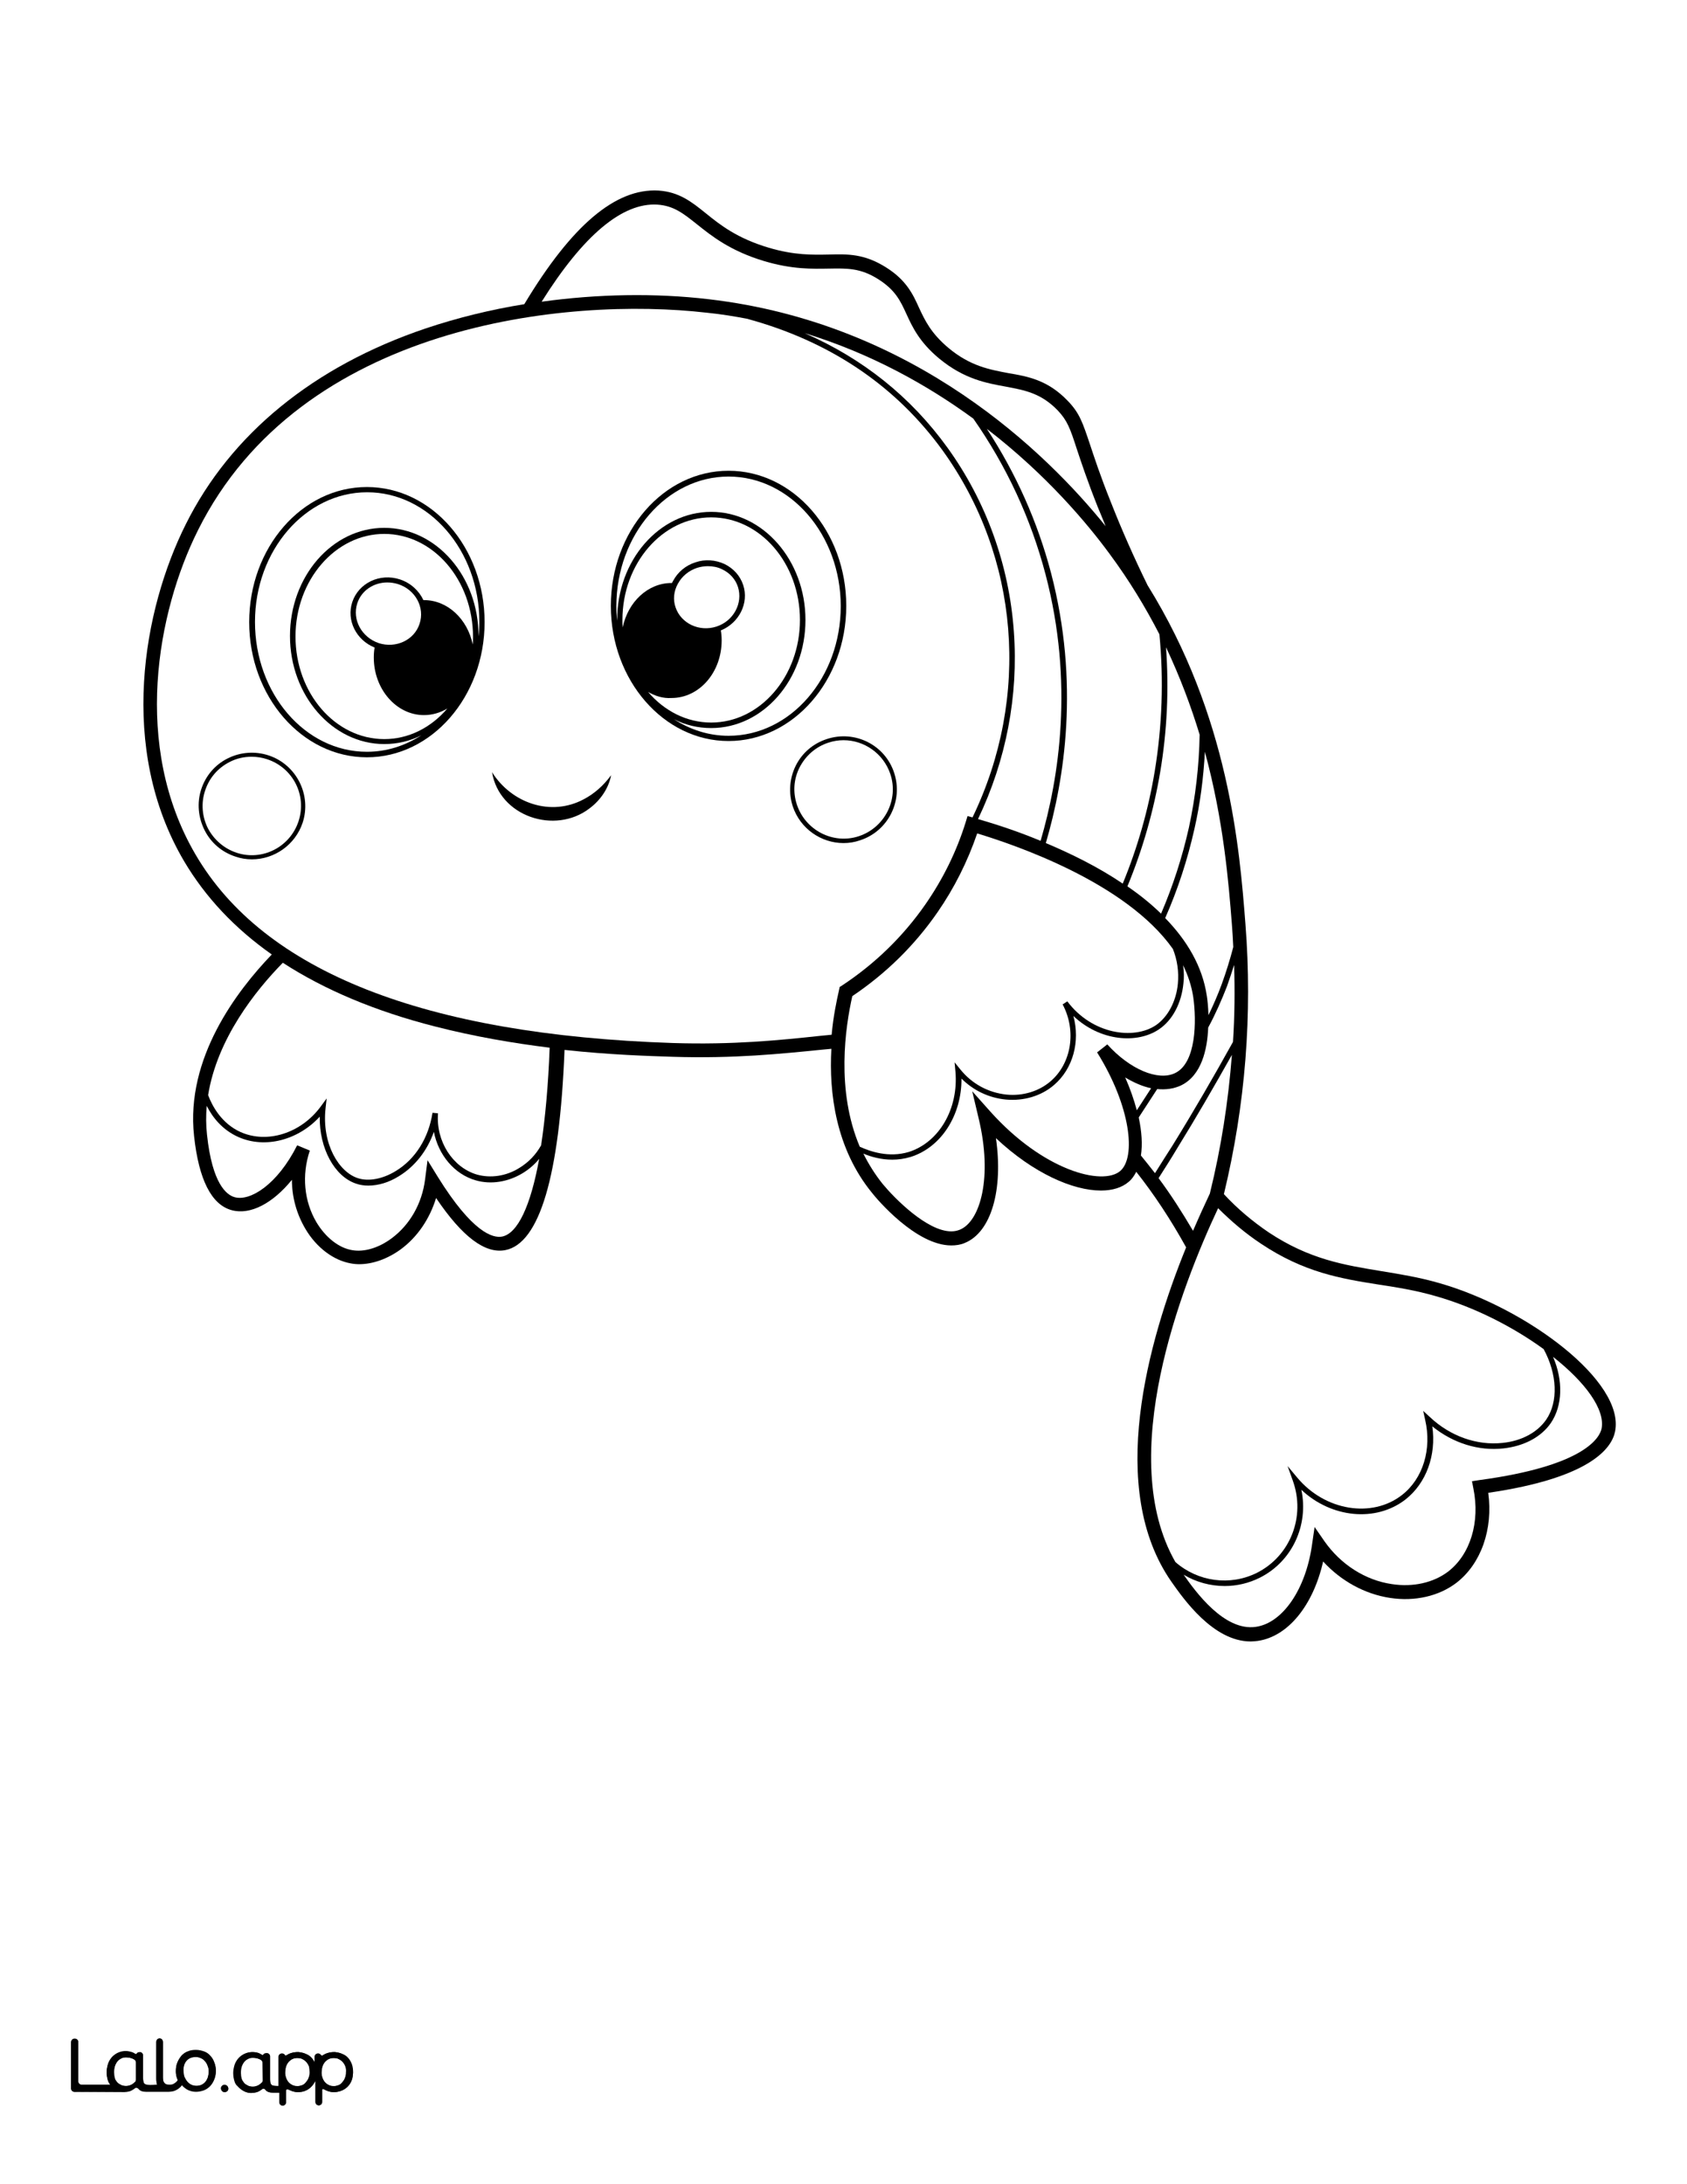 <?xml version="1.0" encoding="utf-8"?>
<!-- Generator: Adobe Illustrator 26.1.0, SVG Export Plug-In . SVG Version: 6.00 Build 0)  -->
<svg version="1.1"  id="Layer_1" data-name="Layer 1" xmlns="http://www.w3.org/2000/svg" xmlns:xlink="http://www.w3.org/1999/xlink" x="0px" y="0px"
	 viewBox="0 0 612 792" style="enable-background:new 0 0 612 792;" xml:space="preserve">
<rect x="0" y="0" width="612" height="792" fill="#808080" stroke="none"/>
<style type="text/css">
	.st0{fill:#FFFFFF;}
	.st1{fill:#010101;}
</style>
<g id="Black">
	<rect x="12.1" y="13" width="591.7" height="769.9"/>
</g>
<g id="Color">
	<path class="st0" d="M124.5,747.9c-0.4-0.5-0.8-0.9-1.4-1.2c-0.2-0.1-0.4-0.2-0.6-0.3c-0.4-0.1-0.7-0.2-1.1-0.2
		c-0.8,0-1.5,0.1-2.1,0.3c-0.5,0.2-0.9,0.5-1.3,0.9c-0.8,0.9-1.3,2.1-1.4,3.6c0,0.7,0,1.4,0.2,2s0.5,1.2,0.8,1.7
		c0.4,0.5,0.8,0.9,1.4,1.2c0.5,0.3,1.2,0.5,1.8,0.5c0.6,0.1,1.3-0.1,1.9-0.3s1-0.5,1.4-1s0.8-1,1-1.6c0.3-0.7,0.4-1.4,0.4-2.1
		c0.1-0.7,0-1.3-0.2-2C125.2,749,124.9,748.4,124.5,747.9z"/>
	<path class="st0" d="M111.3,747.9c-0.4-0.5-0.8-0.9-1.4-1.2c-0.2-0.1-0.4-0.2-0.6-0.3c-0.4-0.1-0.7-0.2-1.1-0.2
		c-0.8,0-1.5,0.1-2.1,0.3c-0.5,0.2-0.9,0.5-1.3,0.9c-0.8,0.9-1.3,2.1-1.4,3.6c0,0.7,0,1.4,0.2,2s0.5,1.2,0.8,1.7
		c0.4,0.5,0.8,0.9,1.4,1.2c0.5,0.3,1.2,0.5,1.8,0.5c0.6,0.1,1.3-0.1,1.9-0.3s1-0.5,1.4-1s0.8-1,1-1.6c0.3-0.7,0.4-1.4,0.4-2.1
		c0-0.7-0.1-1.3-0.2-2C112,749,111.7,748.4,111.3,747.9z"/>
	<path class="st0" d="M102.6,349.1c-9.9,10.1-23.8,27.5-27.1,48c1.5,4,4.9,10.3,11.8,13.4c9.7,4.3,21.9,0.4,29-9.2l2.2-3l-0.4,3.6
		c-1.4,13,4.9,23.1,11.7,25.3c3.9,1.3,9.1,0.3,13.8-2.6c7.1-4.3,11.9-12,13.3-21.1l2,0.2c-0.8,10.1,5.3,19.6,14.1,22.2
		c5,1.4,10.6,0.6,15.4-2.4c3.3-2,6-4.8,7.9-8.2c1.5-9.9,2.6-21.8,3.1-35.4c-12.9-1.6-27.2-4-41.6-7.7
		C136.2,366.7,117.7,358.9,102.6,349.1z"/>
	<path class="st0" d="M189.6,425.4c-5.3,3.2-11.5,4.2-17,2.6c-7.8-2.2-13.6-9.3-15.2-17.6c-2.4,6.8-6.8,12.5-12.7,16.1
		c-3.7,2.3-7.5,3.4-11.1,3.4c-1.5,0-3-0.2-4.4-0.7c-7.9-2.6-13.4-12.9-13.2-24.3c-7.8,8.5-19.8,11.7-29.5,7.4
		C80.6,409.7,77,405,75,401c-0.3,3.4-0.3,6.9,0.1,10.5c1.9,17.8,7.1,21.8,10,22.6c5.6,1.6,15.5-4.5,22.7-18.8l4.6,1.9
		c-3,8.9-2.1,18.4,2.4,26c3.3,5.5,8.1,9.3,12.9,10.1c4.4,0.8,9.7-0.8,14.4-4.3c6.6-4.9,11-12.6,12.1-21.3l0.9-7l3.7,6
		c12.6,20.3,20,22.3,23.3,21.7c5.7-1.1,10.4-11.1,13.5-28.2C194,422.2,191.9,424,189.6,425.4z"/>
	<path class="st0" d="M377.5,304.9c6.7-22.8,12.1-57.4,1.8-96.6c-5.3-20.2-14.1-39.2-26.2-56.5c-16.7-12.2-37.1-23.6-61.2-31
		c21.1,9.2,38.5,23.1,51.8,41.5c14,19.4,22.4,42.5,24.1,66.7c1.7,23.3-2.8,46.7-13,68C360.3,298.6,368.4,301.1,377.5,304.9z"/>
	<path class="st0" d="M133.1,272.6c7.2,0,13.9-2.2,19.8-6c-4.1,2.1-8.7,3.2-13.5,3.2c-18.8,0-34.2-17.6-34.2-39.2
		s15.3-39.2,34.2-39.2s34.2,17.6,34.2,39.2c0,0.1,0,0.2,0,0.2c0.2-1.7,0.3-3.5,0.3-5.3c0-25.9-18.3-47-40.7-47s-40.7,21.1-40.7,47
		S110.6,272.6,133.1,272.6z"/>
	<path class="st0" d="M42.5,755c0.4,0.5,0.9,0.7,1.4,1c0.6,0.3,1.3,0.4,1.9,0.4c0.7,0,1.3-0.2,2-0.5c0.5-0.3,0.9-0.6,1.3-1
		c0.2-0.2,0.3-0.5,0.3-0.8l0,0v-6.3c0-0.4-0.2-0.8-0.6-1c-0.4-0.2-0.7-0.4-1.1-0.5c-0.6-0.2-1.3-0.3-1.9-0.3c-0.6,0-1.3,0.1-1.8,0.4
		c-0.6,0.3-1,0.6-1.4,1.1s-0.7,1.1-0.9,1.7c-0.2,0.7-0.3,1.4-0.3,2.2c0,0.7,0.1,1.5,0.3,2.2C41.8,754.1,42.1,754.5,42.5,755z"/>
	<path class="st0" d="M0,792h612V0H0V792z M81.3,758.6c-0.6-0.1-1-0.5-1.1-1.1c-0.2-0.9,0.6-1.7,1.5-1.5c0.5,0.1,1,0.5,1.1,1.1
		C83,758,82.2,758.7,81.3,758.6z M127.5,754.6c-0.7,1.7-2.1,3-3.9,3.6c-0.9,0.3-1.8,0.4-2.8,0.4c-0.9,0-1.8-0.3-2.6-0.7l-0.8-0.4
		c-0.2-0.1-0.5,0.1-0.5,0.3v4.4c0,0.7-0.6,1.2-1.2,1.2l0,0c-0.7,0-1.2-0.6-1.2-1.2v-7.6c0-0.1-0.1-0.1-0.1,0
		c-0.4,0.8-1.6,2.8-3.8,3.6c-1.2,0.4-2.3,0.4-2.8,0.4c-0.9,0-1.8-0.3-2.6-0.7l-0.7-0.3c-0.3-0.1-0.7,0.1-0.7,0.4v4.3
		c0,0.7-0.6,1.2-1.2,1.2l0,0c-0.7,0-1.2-0.6-1.2-1.2v-3.5H99c-1.3,0-2.3-0.3-2.8-1.1c-0.2-0.3-0.8-0.5-1.2-0.2
		c-0.2,0.1-0.3,0.2-0.4,0.3s-0.3,0.2-0.5,0.3c-0.4,0.2-0.9,0.4-1.4,0.6c-0.5,0.1-1,0.2-1.5,0.2c-0.3,0-0.5,0-0.6,0
		c-2.4-0.2-4-2-4.4-2.4c-0.1-0.1-0.1-0.2-0.2-0.2l0,0c-0.1-0.1-0.2-0.2-0.3-0.3c0-0.1-0.1-0.1-0.1-0.2c0,0,0-0.1-0.1-0.1
		c-0.2-0.3-0.3-0.6-0.4-0.9c-0.3-0.9-0.5-2-0.5-3.1c0-1,0.2-2,0.5-3c0.3-0.9,0.8-1.7,1.4-2.4c1.3-1.4,3.1-2.2,5-2.2
		c0.8,0,1.6,0.2,2.3,0.4c0.4,0.2,0.8,0.3,1.1,0.6c0.2,0.1,0.5,0.1,0.6-0.1l0,0c0.3-0.6,1.3-0.5,1.4-0.5l0,0c0.5,0.1,0.9,0.6,0.9,1.1
		v7.9c0,0.7,0,1.8,0.4,2.3c0.1,0.1,0.1,0.1,0.2,0.2c0.4,0.4,1.6,0.4,2.6,0.4v-10.6c0-0.7,0.6-1.2,1.2-1.2l0,0c0.4,0,0.8,0.2,1,0.6
		c0.1,0.2,0.4,0.3,0.6,0.1c0.5-0.3,1-0.6,1.6-0.8c0.4-0.1,0.7-0.2,1.1-0.3c0,0,0,0,0.1,0c0.5-0.1,1.1-0.1,1.6-0.1
		c0.9,0.1,1.8,0.3,2.7,0.7c0.8,0.4,1.5,0.9,2.1,1.5c0.4,0.5,0.8,1.1,1.1,1.7v-2.2c0-0.7,0.6-1.2,1.2-1.2l0,0c0.4,0,0.8,0.2,1,0.6
		c0.2,0.2,0.5,0.3,0.7,0.1c0.5-0.3,1-0.6,1.6-0.8c0.4-0.1,0.7-0.2,1.1-0.3c0,0,0,0,0.1,0c0.5-0.1,1.1-0.1,1.6-0.1
		c0.9,0.1,1.8,0.3,2.7,0.7c0.8,0.4,1.5,0.9,2.1,1.5c0.6,0.7,1.1,1.5,1.3,2.3c0.3,0.9,0.4,1.9,0.4,3
		C128.1,752.7,127.9,753.7,127.5,754.6z M67.4,190.1c16.3-32.7,46.4-57.3,87-71c11.3-3.8,23.4-6.8,35.8-8.8
		c17.2-28.6,33.1-42.1,48.7-41.2c7.4,0.5,11.9,4,17.1,8.2c5.3,4.3,11.4,9.1,22.8,12.5c9.4,2.8,16,2.6,21.8,2.5
		c7-0.2,13-0.3,20.9,4.7c7.3,4.6,9.7,9.7,11.9,14.6c2.1,4.5,4.3,9.2,10.6,14.5c8,6.7,15,7.9,21.8,9.2c7.1,1.2,14.3,2.5,21.5,10
		c4.4,4.5,5.5,8.1,8.1,15.8c1.6,4.8,3.7,11.3,7.6,21c4,10.2,8.5,20.3,13.3,30.1c29.6,47.6,33.4,95.7,35.5,122.7
		c2.6,32.9,0,65.8-7.8,98.1c4.9,5.3,10.4,9.9,16.3,13.9c14.8,9.8,27.4,11.8,40.7,14c6.7,1.1,13.7,2.2,21.3,4.4
		c31.7,9.1,67.3,35.7,63.6,53.8c-1.2,6-8.9,16.8-46,22.2c1.8,13.2-2.6,25.7-11.5,32.6c-6.4,4.9-15.2,6.9-24.2,5.5
		c-9.1-1.4-17.7-6.1-24.2-13.2c-3.6,15.9-12.7,27.2-23.7,28.8c-0.9,0.1-1.7,0.2-2.6,0.2c-13.6,0-24.4-15.5-28.7-21.6
		c-23.6-33.7-8.6-87.2,5.3-121.3c-5.6-10.1-11.6-19.2-18.1-27.4c-0.7,1.4-1.6,2.7-2.7,3.6c-2.4,2.1-5.9,3.2-10.1,3.2
		c-10.2,0-24.6-6.3-38.1-19c2.7,18.7-1.7,34.1-11.3,38c-1.6,0.7-3.3,0.9-4.9,0.9c-12.8,0-27-16.8-28.7-19
		c-13.2-16.1-15.7-36.3-14.8-52.3c-1.1,0.1-2.1,0.2-3.2,0.3c-15,1.5-32.1,3.3-54.3,2.6c-8.8-0.3-22.8-0.7-39.3-2.5
		c-1.8,45.8-9.1,70.2-21.5,72.6c-7.3,1.4-15.6-4.8-25.1-18.9c-2.3,7.5-6.7,14.1-12.8,18.6c-4.8,3.5-10.2,5.4-15.1,5.4
		c-1,0-2.1-0.1-3.1-0.3c-6.2-1.1-12.4-5.7-16.4-12.5c-3.2-5.4-4.9-11.5-4.9-17.8c-6.9,8.5-15.1,12.9-21.9,11
		c-7.3-2-11.9-11.1-13.6-26.9c-3.1-28.2,15.5-52.6,28.2-65.8c-13.5-9.5-24.1-20.8-31.8-33.8C42.6,271.3,52,220.8,67.4,190.1z
		 M25.8,740.4c0-0.7,0.6-1.2,1.2-1.2h0.2c0.7,0,1.2,0.6,1.2,1.2v14.3c0,0.7,0.6,1.2,1.2,1.2h10.5c-0.4-0.4-0.7-0.9-0.9-1.5
		c-0.3-0.9-0.5-2-0.5-3.1c0-1,0.2-2,0.5-3c0.3-0.9,0.8-1.7,1.4-2.4c1.3-1.4,3.1-2.2,5-2.2c0.8,0,1.6,0.2,2.3,0.4
		c0.4,0.2,0.8,0.3,1.1,0.6c0.2,0.1,0.5,0.1,0.6-0.1l0,0c0.3-0.6,1.3-0.5,1.4-0.5c0.5,0.1,0.9,0.6,0.9,1.1v7.9c0,0.7,0,1.8,0.4,2.3
		c0.1,0.1,0.1,0.1,0.2,0.2c0.7,0.6,3.3,0.4,4.2,0.3c0.1,0,0.2,0,0.4,0c0-0.1,0-0.1-0.1-0.1c-0.2-0.6-0.3-1.3-0.3-2.2v-13.3
		c0-0.7,0.6-1.2,1.2-1.2l0,0c0.7,0,1.2,0.6,1.2,1.2v13c0,1,0.2,1.6,0.6,2c0.4,0.5,1,0.6,1.8,0.6c0.3,0,0.7,0,1-0.1
		c0.9-0.3,1.8-1.1,2-1.6c0,0-0.2-0.5-0.3-0.8c-0.3-0.9-0.4-1.5-0.4-2.6c0-1.2,0.2-2.2,0.6-3.1c0.4-0.9,0.9-1.7,1.5-2.4
		c0.7-0.7,1.4-1.2,2.3-1.5c0.9-0.4,1.9-0.5,2.9-0.5s1.9,0.2,2.8,0.5s1.7,0.8,2.3,1.5c0.7,0.7,1.2,1.5,1.5,2.4c0.4,0.9,0.6,2,0.6,3.1
		s-0.2,2.2-0.6,3.1c-0.7,1.8-2,3.2-3.8,3.9c-0.9,0.4-1.9,0.5-2.8,0.5c-1,0-1.9-0.2-2.8-0.6c-0.7-0.3-1.9-1.2-2.3-1.8
		c-0.6,1-2.2,2-3.2,2.2c-0.5,0.1-1.1,0.2-1.6,0.2H53c-1.3,0-2.3-0.3-2.8-1.1c-0.2-0.3-0.8-0.5-1.2-0.2c-0.2,0.1-0.3,0.2-0.4,0.3
		c-0.1,0.1-0.3,0.2-0.5,0.3c-0.4,0.2-0.9,0.4-1.4,0.6c-0.5,0.1-1,0.2-1.5,0.2L27,758.5c-0.7,0-1.2-0.6-1.2-1.2V740.4z"/>
	<path class="st0" d="M67.8,754.8c0.4,0.5,0.9,0.9,1.5,1.2s1.2,0.4,1.9,0.4c0.7,0,1.3-0.1,1.9-0.4c0.6-0.2,1-0.6,1.4-1.1
		s0.7-1.1,0.9-1.7c0.2-0.7,0.3-1.4,0.3-2.1c0-0.7-0.1-1.4-0.4-2c-0.2-0.6-0.5-1.2-1-1.7c-0.4-0.5-0.9-0.9-1.5-1.1
		c-0.6-0.3-1.2-0.4-1.8-0.4c-1.5,0-2.6,0.5-3.4,1.4c-0.8,1-1.2,2.2-1.2,3.8c0,0.7,0.1,1.4,0.3,2.1C67,753.7,67.4,754.3,67.8,754.8z"
		/>
	<path class="st0" d="M258,185.6c18.8,0,34.2,17.6,34.2,39.2S276.9,264,258,264c-4.8,0-9.4-1.1-13.5-3.2c5.9,3.8,12.6,6,19.8,6
		c22.5,0,40.7-21.1,40.7-47s-18.3-47-40.7-47s-40.7,21.1-40.7,47c0,1.8,0.1,3.6,0.3,5.3c0-0.1,0-0.2,0-0.2
		C223.8,203.2,239.2,185.6,258,185.6z"/>
	<path class="st0" d="M94.8,747c-0.4-0.2-0.7-0.4-1.1-0.5c-0.6-0.2-1.3-0.3-1.9-0.3s-1.3,0.1-1.8,0.4c-0.6,0.3-1,0.6-1.4,1.1
		s-0.7,1.1-0.9,1.7c-0.2,0.7-0.3,1.4-0.3,2.2c0,0.7,0.1,1.5,0.3,2.2c0.2,0.6,0.5,1,0.9,1.5s0.9,0.7,1.4,1c0.6,0.3,1.3,0.4,1.9,0.4
		c0.7,0,1.3-0.2,2-0.5c0.5-0.3,0.9-0.6,1.3-1c0.2-0.2,0.3-0.5,0.3-0.8v-6.3C95.4,747.6,95.2,747.2,94.8,747z"/>
	<path class="st0" d="M244,378.2c21.9,0.7,38.7-1,53.6-2.6c1.4-0.1,2.8-0.3,4.1-0.4c0.6-6.7,1.8-12.3,2.7-16.3l0.2-1l0.8-0.5
		c12-7.9,22.3-17.9,30.4-29.6c6.3-9.1,11.2-19,14.5-29.6l0.7-2.3l1.8,0.5c21.1-43.7,17-94.4-10.8-133c-16.5-22.8-39.4-38.6-68.1-47
		c-1-0.3-1.9-0.5-2.8-0.8c-4.7-0.9-9.6-1.7-14.6-2.2c-51-5.9-147.4,4.1-184.7,78.9c-14.8,29.6-23.9,78.2-0.9,117.5
		C95.7,352.3,154,375.2,244,378.2z M324.4,280.3c3.3,10.1-2.2,21.1-12.4,24.4c-2,0.7-4,1-6,1c-8.1,0-15.7-5.2-18.4-13.3
		c-1.6-4.9-1.2-10.2,1.1-14.8c2.3-4.6,6.3-8,11.2-9.6C310.1,264.6,321.1,270.1,324.4,280.3z M264.3,170.7c23.6,0,42.7,22,42.7,49
		s-19.2,49-42.7,49s-42.7-22-42.7-49S240.7,170.7,264.3,170.7z M211.8,289.8c3.8-2,7.1-4.9,9.9-8.7c-0.9,4.7-3.8,9-7.8,12
		c-12.6,9.7-32.8,2.9-35.4-13.1C185.6,291.3,199.9,296.2,211.8,289.8z M133.1,176.6c23.6,0,42.7,22,42.7,49s-19.2,49-42.7,49
		s-42.7-22-42.7-49S109.5,176.6,133.1,176.6z M73,286.2c1.6-4.9,5-8.9,9.6-11.2c4.6-2.3,9.9-2.7,14.8-1.1
		c10.1,3.3,15.7,14.3,12.4,24.4c-2.7,8.1-10.3,13.3-18.4,13.3c-2,0-4-0.3-6-1c-4.9-1.6-8.9-5-11.2-9.6S71.4,291.1,73,286.2z"/>
	<path class="st0" d="M139.4,193.6c-17.7,0-32.2,16.7-32.2,37.2s14.4,37.2,32.2,37.2c8.9,0,17-4.2,22.9-11.1
		c-2.5,1.5-5.4,2.4-8.5,2.4c-10,0-18.2-9.4-18.2-20.9c0-1.2,0.1-2.5,0.3-3.6c-6.7-2.7-10.3-9.9-8.1-16.5c2.3-6.9,10-10.6,17.3-8.2
		c3.9,1.3,6.9,4.1,8.5,7.5c0.1,0,0.2,0,0.2,0c8.6,0,15.8,6.9,17.7,16.1c0.1-0.9,0.1-1.8,0.1-2.7
		C171.6,210.2,157.1,193.6,139.4,193.6z"/>
	<path class="st0" d="M358,155.5c10.6,16.2,18.4,33.7,23.3,52.3c10.4,39.8,4.9,74.8-1.9,97.9c9,3.8,18.9,8.6,27.9,14.7
		c5.4-13.1,9.3-26.8,11.6-40.7c2.7-16.4,3.3-33.1,1.7-49.7c-5-9.7-10.9-19.5-18.1-29.2C394.5,189.9,379.7,172.2,358,155.5z"/>
	<path class="st0" d="M257.1,108.5c74.9,8.7,122.8,56,144,82.3c-0.9-2.3-1.9-4.6-2.8-6.8c-3.9-9.8-6.1-16.5-7.7-21.3
		c-2.4-7.4-3.4-10.2-6.9-13.9c-6.1-6.3-12-7.3-18.8-8.6c-7.1-1.3-15.1-2.7-24.2-10.2c-7.2-6-9.7-11.4-11.9-16.2
		c-2.2-4.8-4-8.6-10.1-12.5c-6.6-4.2-11.4-4-18.1-3.9c-5.9,0.1-13.2,0.3-23.3-2.7c-12.4-3.7-19.1-9.1-24.5-13.4
		c-4.9-3.9-8.4-6.7-14.3-7.1c-12.7-0.8-26.9,11.1-42,35.2C216.8,106.6,237.6,106.2,257.1,108.5z"/>
	<path class="st0" d="M438.3,372.6c-0.3,7.9-2.4,17.4-9.9,21c-2.6,1.2-5.5,1.6-8.6,1.3l-6.7,10.3c1.1,5.1,1.4,9.8,0.8,13.8
		c1.7,2.1,3.4,4.2,5.1,6.4c2.1-3.4,4.3-6.8,6.4-10.1c7.6-12.3,14.9-24.9,21.9-37.5c0.6-9.3,0.7-18.6,0.4-27.9
		c-0.8,2.6-1.7,5.2-2.6,7.8C443.1,362.8,440.9,367.8,438.3,372.6z"/>
	<path class="st0" d="M420.3,427.2c4.4,5.9,8.5,12.3,12.5,19.1c2.2-5.1,4.3-9.7,6.1-13.5c4.1-16.6,6.7-33.4,8-50.3
		c-6.4,11.4-13,22.8-19.8,33.8C424.9,420,422.6,423.6,420.3,427.2z"/>
	<path class="st0" d="M422.7,332.9c7.8,8,13.5,17.4,15.1,28.2c0.2,1.2,0.5,3.8,0.6,7c1.8-3.7,3.4-7.4,4.8-11.2
		c1.6-4.4,3-8.9,4.2-13.5c-0.1-2.7-0.3-5.5-0.5-8.2c-1.2-15.3-3-37.6-9.8-62.6c-0.5,9.4-1.7,18.8-3.8,28
		C430.8,311.7,427.3,322.5,422.7,332.9z"/>
	<path class="st0" d="M420.9,279.9c-2.4,14.2-6.4,28.2-11.9,41.5c4.4,3,8.5,6.3,12.2,9.9c4.3-10,7.7-20.5,10.1-31.2
		c2.4-11.1,3.7-22.4,3.9-33.7c-3.1-10.2-7.1-20.9-12.2-31.7C424.1,249.9,423.4,265,420.9,279.9z"/>
	<path class="st0" d="M235.1,250.9c5.8,6.8,13.9,11.1,22.9,11.1c17.7,0,32.2-16.7,32.2-37.2s-14.4-37.2-32.2-37.2
		c-17.7,0-32.2,16.7-32.2,37.2c0,0.9,0,1.8,0.1,2.7c1.9-9.2,9.1-16.1,17.7-16.1c0.1,0,0.2,0,0.2,0c0.1-0.3,0.2-0.5,0.4-0.8
		c1.7-3.2,4.6-5.6,8.1-6.7c3.5-1.2,7.2-0.9,10.5,0.6c3.3,1.6,5.7,4.3,6.8,7.6c2.2,6.6-1.5,13.8-8.1,16.5c0.2,1.2,0.3,2.4,0.3,3.6
		c0,11.6-8.1,20.9-18.2,20.9C240.6,253.3,237.7,252.4,235.1,250.9z"/>
	<path class="st0" d="M408.2,390.7c1.8,4.1,3.2,8.1,4.2,11.9l5.2-8C414.6,394,411.4,392.6,408.2,390.7z"/>
	<path class="st1" d="M27,758.5l18.2,0.1c0.5,0,1-0.1,1.5-0.2c0.5-0.1,1-0.3,1.4-0.6c0.2-0.1,0.3-0.2,0.5-0.3
		c0.1-0.1,0.3-0.2,0.4-0.3c0.3-0.3,0.9-0.1,1.2,0.2c0.6,0.8,1.5,1.1,2.8,1.1h8.2c0.5,0,1.1-0.1,1.6-0.2c1-0.2,2.6-1.2,3.2-2.2
		c0.4,0.6,1.6,1.5,2.3,1.8c0.9,0.4,1.8,0.6,2.8,0.6s1.9-0.2,2.8-0.5c1.8-0.7,3.1-2.1,3.8-3.9c0.4-0.9,0.6-2,0.6-3.1
		c0-1.2-0.2-2.2-0.6-3.1c-0.3-0.9-0.9-1.7-1.5-2.4c-0.7-0.7-1.4-1.2-2.3-1.5c-0.9-0.4-1.8-0.5-2.8-0.5s-1.9,0.2-2.9,0.5
		c-0.9,0.3-1.6,0.8-2.3,1.5c-0.6,0.6-1.1,1.4-1.5,2.4c-0.4,0.9-0.6,2-0.6,3.1s0.1,1.7,0.4,2.6c0.1,0.2,0.3,0.7,0.3,0.8
		c-0.2,0.6-1.1,1.4-2,1.6c-0.3,0.1-0.7,0.1-1,0.1c-0.7,0-1.4-0.1-1.8-0.6c-0.4-0.5-0.6-1-0.6-2v-13c0-0.7-0.6-1.2-1.2-1.2l0,0
		c-0.7,0-1.2,0.6-1.2,1.2v13.3c0,0.9,0.1,1.6,0.3,2.2c0,0.1,0,0.1,0.1,0.1c-0.1,0-0.2,0-0.4,0c-1,0.1-3.5,0.3-4.2-0.3
		c-0.1-0.1-0.1-0.1-0.2-0.2c-0.4-0.5-0.4-1.7-0.4-2.3v-7.9c0-0.5-0.4-1-0.9-1.1c-0.1,0-1-0.1-1.4,0.5l0,0c-0.1,0.2-0.4,0.3-0.6,0.1
		c-0.4-0.2-0.7-0.4-1.1-0.6c-0.7-0.3-1.4-0.4-2.3-0.4c-1.9,0-3.7,0.8-5,2.2c-0.6,0.7-1.1,1.5-1.4,2.4c-0.3,1-0.5,2-0.5,3
		c0,1.1,0.2,2.2,0.5,3.1c0.2,0.5,0.5,1,0.9,1.5H29.6c-0.7,0-1.2-0.6-1.2-1.2v-14.3c0-0.7-0.6-1.2-1.2-1.2H27c-0.7,0-1.2,0.6-1.2,1.2
		v16.8C25.8,757.9,26.3,758.5,27,758.5z M67.7,747.2c0.8-1,2-1.4,3.4-1.4c0.6,0,1.3,0.2,1.8,0.4c0.6,0.3,1.1,0.7,1.5,1.1
		c0.4,0.5,0.8,1.1,1,1.7c0.2,0.7,0.4,1.3,0.4,2s-0.1,1.4-0.3,2.1c-0.2,0.6-0.5,1.2-0.9,1.7s-0.9,0.8-1.4,1.1
		c-0.6,0.3-1.3,0.4-1.9,0.4s-1.3-0.1-1.9-0.4c-0.6-0.3-1.1-0.7-1.5-1.2s-0.7-1.1-1-1.7c-0.2-0.7-0.3-1.4-0.3-2.1
		C66.5,749.4,66.9,748.1,67.7,747.2z M41.6,749.2c0.2-0.6,0.5-1.2,0.9-1.7s0.9-0.8,1.4-1.1c0.6-0.3,1.2-0.4,1.8-0.4s1.3,0.1,1.9,0.3
		c0.4,0.1,0.8,0.3,1.1,0.5s0.6,0.6,0.6,1v6.3l0,0c0,0.3-0.1,0.6-0.3,0.8c-0.4,0.4-0.8,0.7-1.3,1c-0.6,0.3-1.3,0.5-2,0.5
		s-1.4-0.1-1.9-0.4c-0.5-0.3-1-0.5-1.4-1s-0.7-0.9-0.9-1.5c-0.2-0.7-0.3-1.4-0.3-2.2C41.3,750.6,41.4,749.9,41.6,749.2z"/>
	<path class="st1" d="M126.4,746.3c-0.6-0.7-1.3-1.2-2.1-1.5c-0.8-0.4-1.8-0.6-2.7-0.7c-0.5,0-1.1,0-1.6,0.1c0,0,0,0-0.1,0
		c-0.4,0.1-0.8,0.2-1.1,0.3c-0.6,0.2-1.1,0.4-1.6,0.8c-0.2,0.2-0.5,0.1-0.7-0.1c-0.2-0.3-0.6-0.6-1-0.6l0,0c-0.7,0-1.2,0.6-1.2,1.2
		v2.2c-0.3-0.6-0.7-1.2-1.1-1.7c-0.6-0.7-1.3-1.2-2.1-1.5c-0.8-0.4-1.8-0.6-2.7-0.7c-0.5,0-1.1,0-1.6,0.1c0,0,0,0-0.1,0
		c-0.4,0.1-0.8,0.2-1.1,0.3c-0.6,0.2-1.1,0.5-1.6,0.8c-0.2,0.1-0.4,0.1-0.6-0.1c-0.2-0.4-0.6-0.6-1-0.6l0,0c-0.7,0-1.2,0.6-1.2,1.2
		v10.6c-1,0-2.2,0-2.6-0.4c-0.1-0.1-0.1-0.1-0.2-0.2c-0.4-0.5-0.4-1.7-0.4-2.3v-7.9c0-0.5-0.4-1-0.9-1.1l0,0c-0.1,0-1-0.1-1.4,0.5
		l0,0c-0.1,0.2-0.4,0.3-0.6,0.1c-0.4-0.2-0.7-0.4-1.1-0.6c-0.7-0.3-1.4-0.4-2.3-0.4c-1.9,0-3.7,0.8-5,2.2c-0.6,0.7-1.1,1.5-1.4,2.4
		c-0.3,1-0.5,2-0.5,3c0,1.1,0.2,2.2,0.5,3.1c0.1,0.3,0.3,0.6,0.4,0.9c0,0,0,0.1,0.1,0.1c0,0.1,0.1,0.1,0.1,0.2
		c0.1,0.1,0.2,0.2,0.3,0.3l0,0c0,0,0.1,0.1,0.2,0.2c0.3,0.4,1.9,2.2,4.4,2.4c0.1,0,0.3,0,0.6,0c0.5,0,1-0.1,1.5-0.2
		c0.5-0.1,1-0.3,1.4-0.6c0.2-0.1,0.3-0.2,0.5-0.3c0.1-0.1,0.3-0.2,0.4-0.3c0.3-0.3,0.9-0.1,1.2,0.2c0.6,0.8,1.5,1.1,2.8,1.1h2.1v3.5
		c0,0.7,0.6,1.2,1.2,1.2l0,0c0.7,0,1.2-0.6,1.2-1.2V758c0-0.3,0.4-0.6,0.7-0.4l0.7,0.3c0.8,0.4,1.7,0.6,2.6,0.7
		c0.4,0,1.6,0.1,2.8-0.4c2.3-0.8,3.4-2.7,3.8-3.6c0-0.1,0.1,0,0.1,0v7.6c0,0.7,0.6,1.2,1.2,1.2l0,0c0.7,0,1.2-0.6,1.2-1.2v-4.4
		c0-0.3,0.3-0.5,0.5-0.3l0.8,0.4c0.8,0.4,1.7,0.6,2.6,0.7c0.9,0.1,1.9-0.1,2.8-0.4c1.7-0.6,3.1-1.9,3.9-3.6c0.4-0.9,0.6-1.9,0.7-3
		c0-1.1-0.1-2.1-0.4-3C127.4,747.8,127,747,126.4,746.3z M95.3,754.3c0,0.3-0.1,0.6-0.3,0.8c-0.4,0.4-0.8,0.7-1.3,1
		c-0.6,0.3-1.3,0.5-2,0.5s-1.4-0.1-1.9-0.4c-0.5-0.3-1-0.5-1.4-1s-0.7-0.9-0.9-1.5c-0.2-0.7-0.3-1.4-0.3-2.2c0-0.7,0.1-1.5,0.3-2.2
		c0.2-0.6,0.5-1.2,0.9-1.7s0.9-0.8,1.4-1.1c0.6-0.3,1.2-0.4,1.8-0.4c0.6,0,1.3,0.1,1.9,0.3c0.4,0.1,0.8,0.3,1.1,0.5
		c0.3,0.2,0.6,0.6,0.6,1L95.3,754.3z M112,753.6c-0.2,0.6-0.5,1.1-1,1.6c-0.4,0.4-0.9,0.8-1.4,1c-0.6,0.2-1.3,0.3-1.9,0.3
		s-1.2-0.2-1.8-0.5c-0.5-0.3-1-0.7-1.4-1.2s-0.7-1.1-0.8-1.7c-0.2-0.7-0.3-1.3-0.2-2c0.1-1.5,0.5-2.7,1.4-3.6
		c0.4-0.4,0.8-0.7,1.3-0.9c0.6-0.3,1.3-0.4,2.1-0.3c0.4,0,0.8,0.1,1.1,0.2c0.2,0.1,0.4,0.2,0.6,0.3c0.5,0.3,1,0.7,1.4,1.2
		s0.7,1.1,0.9,1.7c0.2,0.6,0.3,1.3,0.2,2C112.4,752.3,112.3,753,112,753.6z M125.2,753.6c-0.2,0.6-0.5,1.1-1,1.6
		c-0.4,0.4-0.9,0.8-1.4,1c-0.6,0.2-1.3,0.3-1.9,0.3s-1.2-0.2-1.8-0.5c-0.5-0.3-1-0.7-1.4-1.2s-0.7-1.1-0.8-1.7
		c-0.2-0.7-0.3-1.3-0.2-2c0.1-1.5,0.5-2.7,1.4-3.6c0.4-0.4,0.8-0.7,1.3-0.9c0.6-0.3,1.3-0.4,2.1-0.3c0.4,0,0.8,0.1,1.1,0.2
		c0.2,0.1,0.4,0.2,0.6,0.3c0.5,0.3,1,0.7,1.4,1.2s0.7,1.1,0.9,1.7c0.2,0.6,0.3,1.3,0.2,2C125.6,752.3,125.4,753,125.2,753.6z"/>
	<path class="st1" d="M81.7,756c-0.9-0.1-1.7,0.6-1.5,1.5c0.1,0.5,0.5,1,1.1,1.1c0.9,0.1,1.7-0.6,1.5-1.5
		C82.7,756.5,82.3,756.1,81.7,756z"/>
	<path class="st0" d="M144.4,211.8c-1.3-0.4-2.6-0.6-3.9-0.6c-4.9,0-9.4,2.9-10.9,7.6c-1.9,5.9,1.6,12.3,7.8,14.4
		c6.2,2,12.9-1.1,14.8-7C154.2,220.3,150.7,213.8,144.4,211.8z"/>
	<path class="st0" d="M85.8,309.2c9.3,3.1,19.4-2,22.5-11.4s-2-19.4-11.4-22.5c-1.8-0.6-3.7-0.9-5.6-0.9c-2.8,0-5.5,0.6-8,1.9
		c-4.3,2.2-7.4,5.8-8.9,10.4c-1.5,4.5-1.1,9.4,1,13.6C77.6,304.5,81.3,307.7,85.8,309.2z"/>
	<path class="st0" d="M259.9,227.2c6.2-2,9.7-8.5,7.8-14.4c-0.9-2.8-3-5.1-5.8-6.4c-1.6-0.8-3.4-1.1-5.1-1.1c-1.3,0-2.6,0.2-3.9,0.6
		c-3,1-5.5,3-7,5.8c-1.5,2.7-1.8,5.8-0.8,8.6C247.1,226.1,253.7,229.2,259.9,227.2z"/>
	<path class="st0" d="M290.1,278.2c-2.2,4.3-2.5,9.1-1,13.6c3.1,9.3,13.2,14.5,22.5,11.4s14.5-13.2,11.4-22.5
		c-2.5-7.5-9.5-12.3-17-12.3c-1.8,0-3.7,0.3-5.5,0.9C295.9,270.8,292.3,274,290.1,278.2z"/>
	<path class="st0" d="M401.7,378.7c8.1,9,18.4,13.4,24.6,10.4c7.7-3.7,7.8-18.9,6.6-27.4c-0.6-4.1-1.9-8-3.7-11.7
		c0.3,2.2,0.4,4.5,0.1,6.7c-0.7,7-3.9,13.2-8.8,16.5c-7.9,5.4-21.4,4.4-31.1-4.8c2.5,9.2-0.1,19.1-7,25c-4.6,4-11,5.9-17.5,5.3
		c-6.2-0.6-11.8-3.3-16.1-7.6c0.1,13.2-7.3,24.9-18.4,28.4c-2.3,0.7-4.6,1-6.7,1c-4,0-7.7-1-10.5-2.2c1.9,3.8,4.2,7.5,7,11
		c4.3,5.2,16.1,17.2,24.9,17.2c1.1,0,2.1-0.2,3.1-0.6c7.4-3,12-19,6.8-40.5l-2.3-9.7l6.6,7.4c19.2,21.4,40.7,27,47.1,21.5
		c5.8-5,3.8-23.5-8.4-43L401.7,378.7z"/>
	<path class="st0" d="M329.7,417.7c11-3.5,18.1-15.7,16.9-29.2l-0.3-3.3l2.1,2.6c4.2,5.2,10.1,8.4,16.7,9.1c6,0.6,11.8-1.2,16-4.8
		c7.6-6.5,9.5-18.3,4.4-27.9l1.7-1.1c8.9,11.9,24.1,14.1,32.2,8.6c4.3-3,7.3-8.6,7.9-15c0.4-4.3-0.2-8.6-1.8-12.6
		c-17.1-24.2-57.5-37.8-71-41.9c-3.5,10.2-8.3,19.8-14.4,28.6c-8.3,12-18.7,22.2-30.9,30.4c-2.5,11.1-6,34.1,2.7,54.6
		C315.6,417.5,322.4,419.9,329.7,417.7z"/>
	<path class="st0" d="M562.6,516c-3.5,5.1-9.8,8.4-17.2,9.2c-9,1-18.3-1.9-25.8-8c1.5,10.5-2.2,20.6-9.7,26.5
		c-10.8,8.4-27,6.7-37.8-3.5c2.7,12.8-3.3,26-15.1,31.9c-4,2-8.4,3-12.7,3c-5.2,0-10.4-1.4-14.9-4.1c4.2,6,14.7,20.6,26.2,18.9
		c9.8-1.4,18.2-13.8,20.4-30l0.9-6.2l3.6,5.2c5.9,8.4,14.8,14.1,24.4,15.5c7.7,1.2,15.1-0.5,20.4-4.5c8.1-6.2,11.7-18,9.2-30.2
		l-0.5-2.6l2.6-0.4c38.7-5.2,43.7-15.6,44.4-18.6c1.4-7-5.9-16.9-17.6-26.1C567.1,500.5,566.9,509.7,562.6,516z"/>
	<path class="st0" d="M426.4,566.4c8.1,7.1,19.8,8.8,29.6,3.9c12.1-6.1,17.7-20.4,13-33.4l-1.9-5.3l3.6,4.3
		c10,11.9,27,14.7,37.9,6.2c7.6-5.9,10.9-16.6,8.4-27.3l-0.7-3.2l2.4,2.2c7.4,7,17.1,10.4,26.4,9.4c6.9-0.7,12.6-3.8,15.8-8.4
		c4.5-6.5,4-16.6-0.9-25.6c-11-8-25-15.2-39.1-19.2c-7.2-2.1-14.1-3.2-20.7-4.2c-13.9-2.2-27.1-4.4-42.7-14.8
		c-5.6-3.7-10.8-8.1-15.6-12.9C428.5,466.6,404.6,528.3,426.4,566.4z"/>
</g>
</svg>
